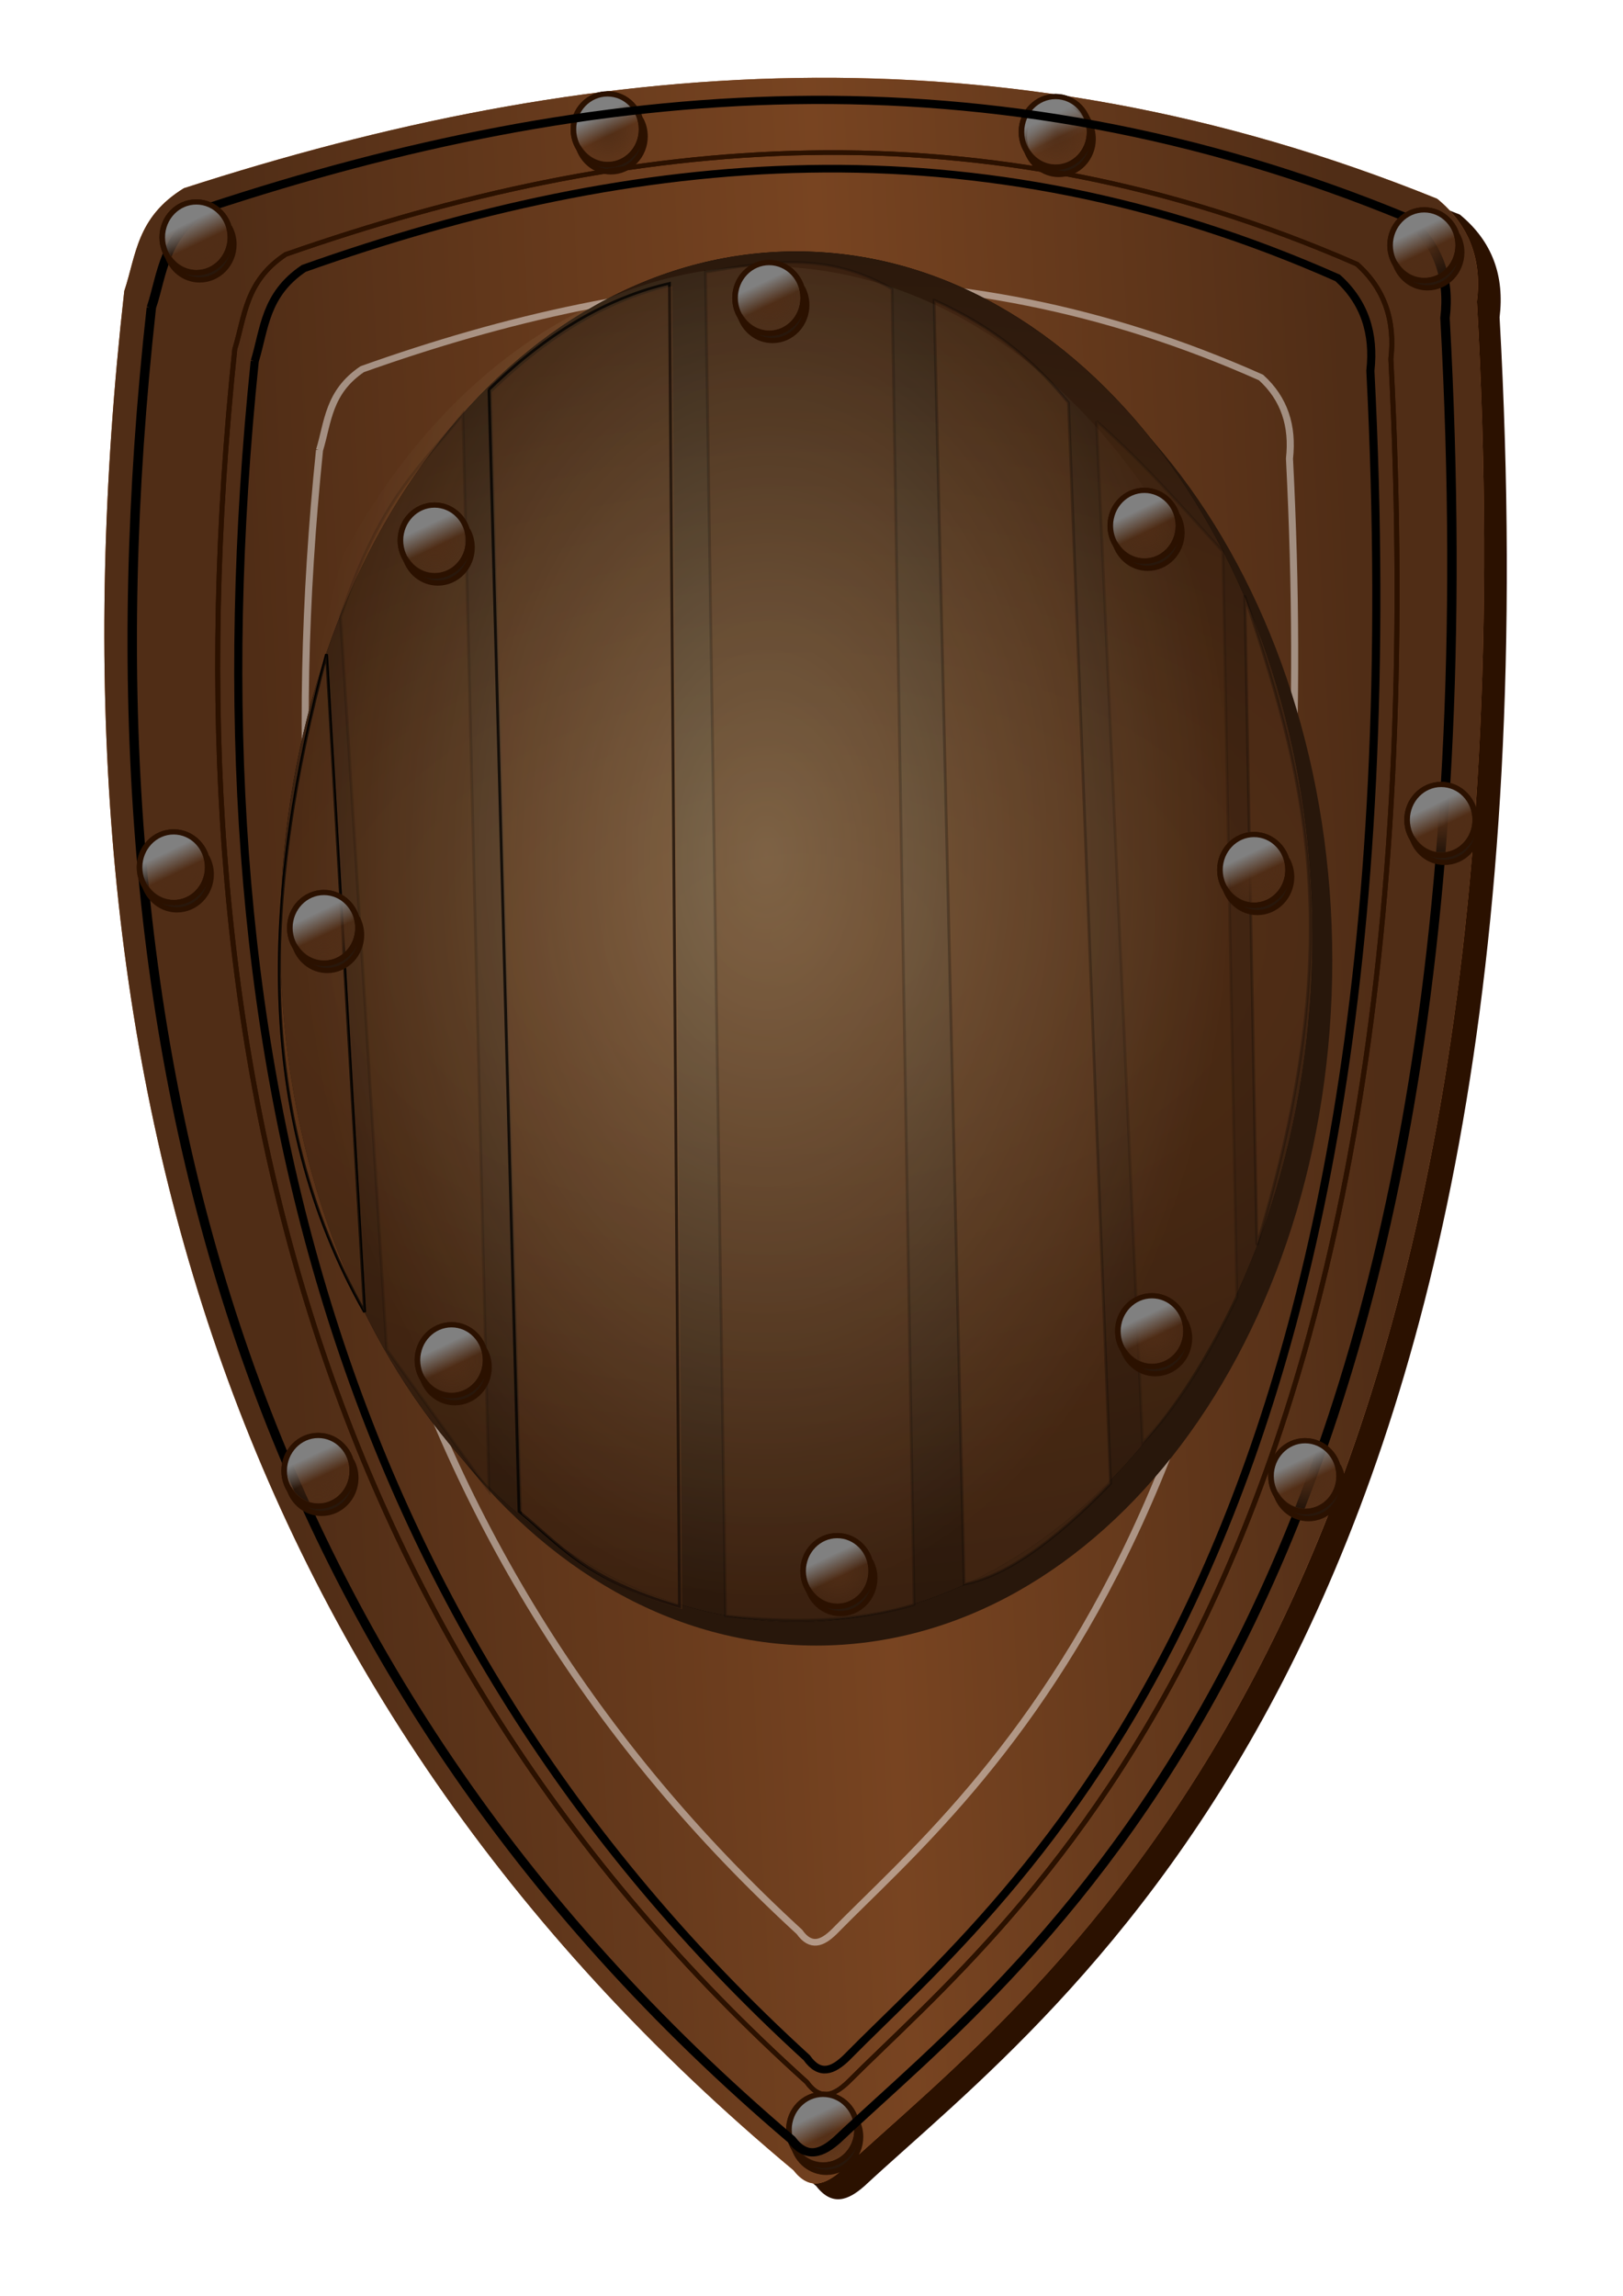 <?xml version="1.0" encoding="UTF-8" standalone="no"?>
<!-- Created with Inkscape (http://www.inkscape.org/) -->
<svg
    xmlns:inkscape="http://www.inkscape.org/namespaces/inkscape"
    xmlns:rdf="http://www.w3.org/1999/02/22-rdf-syntax-ns#"
    xmlns="http://www.w3.org/2000/svg"
    xmlns:sodipodi="http://sodipodi.sourceforge.net/DTD/sodipodi-0.dtd"
    xmlns:cc="http://creativecommons.org/ns#"
    xmlns:xlink="http://www.w3.org/1999/xlink"
    xmlns:dc="http://purl.org/dc/elements/1.1/"
    xmlns:svg="http://www.w3.org/2000/svg"
    xmlns:ns1="http://sozi.baierouge.fr"
    id="svg2"
    sodipodi:docname="shield.svg"
    inkscape:export-filename="/home/hb205/Masaüstü/shield.png"
    viewBox="0 0 744.09 1052.4"
    inkscape:export-xdpi="314"
    version="1.1"
    inkscape:export-ydpi="314"
    inkscape:version="0.48.3.1 r9886"
  >
  <defs
      id="defs4"
    >
    <filter
        id="filter3846"
        inkscape:collect="always"
      >
      <feGaussianBlur
          id="feGaussianBlur3848"
          stdDeviation="8.472"
          inkscape:collect="always"
      />
    </filter
    >
    <filter
        id="filter4500"
        inkscape:collect="always"
      >
      <feGaussianBlur
          id="feGaussianBlur4502"
          stdDeviation="7.436"
          inkscape:collect="always"
      />
    </filter
    >
    <filter
        id="filter4528"
        height="1.117"
        width="1.207"
        y="-.058"
        x="-.103"
        inkscape:collect="always"
      >
      <feGaussianBlur
          id="feGaussianBlur4530"
          stdDeviation="18.108"
          inkscape:collect="always"
      />
    </filter
    >
    <filter
        id="filter4853"
        inkscape:collect="always"
      >
      <feGaussianBlur
          id="feGaussianBlur4855"
          stdDeviation="13.839"
          inkscape:collect="always"
      />
    </filter
    >
    <linearGradient
        id="linearGradient4933"
        y2="480.62"
        gradientUnits="userSpaceOnUse"
        x2="636.4"
        y1="473.54"
        x1="51.518"
        inkscape:collect="always"
      >
      <stop
          id="stop3000"
          style="stop-color:#784421"
          offset="0"
      />
      <stop
          id="stop3006"
          style="stop-color:#aa4400"
          offset=".145"
      />
      <stop
          id="stop3008"
          style="stop-color:#d38d5f"
          offset=".263"
      />
      <stop
          id="stop3010"
          style="stop-color:#854b24"
          offset=".368"
      />
      <stop
          id="stop3012"
          style="stop-color:#784421"
          offset=".487"
      />
      <stop
          id="stop3014"
          style="stop-color:#c87137"
          offset=".601"
      />
      <stop
          id="stop3016"
          style="stop-color:#a05a2c"
          offset=".702"
      />
      <stop
          id="stop3018"
          style="stop-color:#965328"
          offset=".798"
      />
      <stop
          id="stop3020"
          style="stop-color:#d38d5f"
          offset=".905"
      />
      <stop
          id="stop3002"
          style="stop-color:#a05a2c"
          offset="1"
      />
    </linearGradient
    >
    <linearGradient
        id="linearGradient4935"
        y2="441.22"
        gradientUnits="userSpaceOnUse"
        x2="597"
        y1="460.41"
        x1="204.05"
        inkscape:collect="always"
      >
      <stop
          id="stop3814"
          style="stop-color:#502d16"
          offset="0"
      />
      <stop
          id="stop4464"
          style="stop-color:#784421"
          offset=".531"
      />
      <stop
          id="stop3816"
          style="stop-color:#502d16"
          offset="1"
      />
    </linearGradient
    >
    <linearGradient
        id="linearGradient4937"
        y2="837.39"
        gradientUnits="userSpaceOnUse"
        x2="-165.64"
        y1="192.49"
        x1="-168.6"
        inkscape:collect="always"
      >
      <stop
          id="stop4837"
          style="stop-color:#ffffff;stop-opacity:.048"
          offset="0"
      />
      <stop
          id="stop4839"
          style="stop-color:#808080"
          offset="1"
      />
    </linearGradient
    >
    <radialGradient
        id="radialGradient4939"
        gradientUnits="userSpaceOnUse"
        cy="443.24"
        cx="410.12"
        gradientTransform="matrix(2.352 -.074 .054 1.379 -578.14 -137.49)"
        r="183.85"
        inkscape:collect="always"
      >
      <stop
          id="stop3794"
          style="stop-color:#502d16"
          offset="0"
      />
      <stop
          id="stop3796"
          style="stop-color:#28170b"
          offset="1"
      />
    </radialGradient
    >
    <radialGradient
        id="radialGradient4941"
        gradientUnits="userSpaceOnUse"
        cy="308.43"
        cx="1406.4"
        gradientTransform="matrix(.906 .005 -.01 1.399 -860.29 -28.63)"
        r="183.85"
        inkscape:collect="always"
      >
      <stop
          id="stop3804"
          style="stop-color:#f6ffd5"
          offset="0"
      />
      <stop
          id="stop3806"
          style="stop-color:#f6ffd5;stop-opacity:0"
          offset="1"
      />
    </radialGradient
    >
    <linearGradient
        id="linearGradient4943"
        y2="528.65"
        gradientUnits="userSpaceOnUse"
        x2="-216.41"
        y1="520.82"
        x1="-220.45"
        inkscape:collect="always"
      >
      <stop
          id="stop3876-2"
          style="stop-color:#808080"
          offset="0"
      />
      <stop
          id="stop3878-06"
          style="stop-color:#808080;stop-opacity:0"
          offset="1"
      />
    </linearGradient
    >
    <radialGradient
        id="radialGradient4945"
        gradientUnits="userSpaceOnUse"
        cy="525.93"
        cx="-216.43"
        gradientTransform="matrix(1.615 .099 -.107 1.759 189.56 -377.91)"
        r="13.143"
        inkscape:collect="always"
      >
      <stop
          id="stop3866-2"
          style="stop-color:#502d16"
          offset="0"
      />
      <stop
          id="stop3868-2"
          style="stop-color:#502d16;stop-opacity:0"
          offset="1"
      />
    </radialGradient
    >
  </defs
  >
  <sodipodi:namedview
      id="base"
      bordercolor="#666666"
      inkscape:pageshadow="2"
      inkscape:window-y="27"
      pagecolor="#ffffff"
      inkscape:window-height="1021"
      inkscape:window-maximized="1"
      inkscape:zoom="0.7"
      inkscape:window-x="0"
      showgrid="false"
      borderopacity="1.0"
      inkscape:current-layer="layer1"
      inkscape:cx="311.8544"
      inkscape:cy="526.0862"
      inkscape:window-width="1920"
      inkscape:pageopacity="0.0"
      inkscape:document-units="px"
  />
  <g
      id="layer1"
      inkscape:label="Layer 1"
      inkscape:groupmode="layer"
    >
    <g
        id="g4857"
        transform="matrix(1.287 0 0 1.196 -138.03 -81.387)"
      >
      <path
          id="path3852"
          d="m159.6 185.65c4.261-13.694 4.335-28.225 21.213-39.396 143.01-49.85 290.06-64.191 446.49 4.041 11.676 10.347 15.932 23.662 14.142 39.396 26.365 508.18-156.65 646.6-226.27 716.2-5.724 5.442-11.448 7.927-17.173 0-203.72-182.95-268.84-429.62-238.4-720.24z"
          sodipodi:nodetypes="ccccccc"
          style="fill:#2b1100"
          inkscape:connector-curvature="0"
      />
      <path
          id="path2996"
          d="m151.52 179.59c4.261-13.694 4.335-28.225 21.213-39.396 143.01-49.85 290.06-64.191 446.49 4.041 11.676 10.347 15.932 23.662 14.142 39.396 26.365 508.18-156.65 646.6-226.27 716.2-5.724 5.442-11.448 7.927-17.173 0-203.73-182.95-268.84-429.63-238.4-720.24z"
          sodipodi:nodetypes="ccccccc"
          style="fill:url(#linearGradient4933)"
          inkscape:connector-curvature="0"
      />
      <path
          id="path3810"
          sodipodi:nodetypes="ccccccc"
          style="fill:url(#linearGradient4935)"
          inkscape:connector-curvature="0"
          d="m151.52 179.59c4.261-13.694 4.335-28.225 21.213-39.396 143.01-49.85 290.06-64.191 446.49 4.041 11.676 10.347 15.932 23.662 14.142 39.396 26.365 508.18-156.65 646.6-226.27 716.2-5.724 5.442-11.448 7.927-17.173 0-203.73-182.95-268.84-429.63-238.4-720.24z"
      />
      <path
          id="path4833"
          style="opacity:.037;filter:url(#filter4853);stroke:#000000;stroke-width:3;fill:url(#linearGradient4937)"
          d="m-380.86 220.07c3.642-12.628 3.705-26.028 18.131-36.329 122.23-45.969 247.92-59.193 381.62 3.726 9.979 9.542 13.617 21.82 12.087 36.329 22.534 468.61-133.89 596.25-193.4 660.44-4.893 5.019-9.785 7.31-14.678 0-174.13-168.71-229.79-396.18-203.76-664.17z"
          sodipodi:nodetypes="ccccccc"
          inkscape:connector-curvature="0"
          transform="matrix(.965 0 0 .979 565.52 -27.54)"
      />
      <path
          id="path4506"
          style="opacity:.678;filter:url(#filter4528);stroke:#ffffff;stroke-width:3;fill:none"
          d="m-380.86 220.07c3.642-12.628 3.705-26.028 18.131-36.329 122.23-45.969 247.92-59.193 381.62 3.726 9.979 9.542 13.617 21.82 12.087 36.329 22.534 468.61-133.89 596.25-193.4 660.44-4.893 5.019-9.785 7.31-14.678 0-174.13-168.71-229.79-396.18-203.76-664.17z"
          sodipodi:nodetypes="ccccccc"
          inkscape:connector-curvature="0"
          transform="matrix(.839 0 0 .855 540.61 52.446)"
      />
      <path
          id="path3850"
          sodipodi:rx="183.84776"
          sodipodi:ry="236.3757"
          style="fill:#28170b"
          sodipodi:type="arc"
          d="m593.97 443.24c0 130.55-82.311 236.38-183.85 236.38s-183.85-105.83-183.85-236.38 82.311-236.38 183.85-236.38 183.85 105.83 183.85 236.38z"
          transform="matrix(1 0 0 1.111 -12.122 -56.32)"
          sodipodi:cy="443.2402"
          sodipodi:cx="410.12195"
      />
      <path
          id="path3820"
          sodipodi:rx="183.84776"
          sodipodi:ry="236.3757"
          style="filter:url(#filter3846);fill:#000000"
          sodipodi:type="arc"
          d="m593.97 443.24c0 130.55-82.311 236.38-183.85 236.38s-183.85-105.83-183.85-236.38 82.311-236.38 183.85-236.38 183.85 105.83 183.85 236.38z"
          transform="matrix(1 0 0 1.111 -19.193 -65.411)"
          sodipodi:cy="443.2402"
          sodipodi:cx="410.12195"
      />
      <path
          id="path3022"
          sodipodi:rx="183.84776"
          sodipodi:ry="236.3757"
          style="fill:url(#radialGradient4939)"
          sodipodi:type="arc"
          d="m593.97 443.24c0 130.55-82.311 236.38-183.85 236.38s-183.85-105.83-183.85-236.38 82.311-236.38 183.85-236.38 183.85 105.83 183.85 236.38z"
          transform="matrix(1 0 0 1.111 -19.193 -65.411)"
          sodipodi:cy="443.2402"
          sodipodi:cx="410.12195"
      />
      <path
          id="path3800"
          sodipodi:rx="183.84776"
          sodipodi:ry="236.3757"
          style="opacity:.3;fill:url(#radialGradient4941)"
          sodipodi:type="arc"
          d="m593.97 443.24c0 130.55-82.311 236.38-183.85 236.38s-183.85-105.83-183.85-236.38 82.311-236.38 183.85-236.38 183.85 105.83 183.85 236.38z"
          transform="matrix(1 0 0 1.111 -30.621 -59.697)"
          sodipodi:cy="443.2402"
          sodipodi:cx="410.12195"
      />
      <path
          id="path3854"
          d="m190.88 201.89c3.642-12.628 3.705-26.028 18.131-36.329 122.23-45.969 247.92-59.193 381.62 3.726 9.979 9.542 13.617 21.82 12.087 36.329 22.534 468.61-133.89 596.25-193.4 660.44-4.893 5.019-9.785 7.31-14.678 0-174.12-168.71-229.78-396.18-203.76-664.17z"
          sodipodi:nodetypes="ccccccc"
          style="stroke:#2b1100;stroke-width:1.776;fill:none"
          inkscape:connector-curvature="0"
      />
      <path
          id="path3918-1"
          sodipodi:rx="12.142858"
          sodipodi:ry="13.571428"
          style="stroke:#2b1100;stroke-width:2;fill:url(#linearGradient4943)"
          sodipodi:type="arc"
          d="m-204.29 525.93c0 7.495-5.436 13.571-12.143 13.571-6.706 0-12.143-6.076-12.143-13.571 0-7.495 5.436-13.571 12.143-13.571 6.706 0 12.143 6.076 12.143 13.571z"
          transform="translate(700.7 -405.29)"
          sodipodi:cy="525.93359"
          sodipodi:cx="-216.42857"
      />
      <path
          id="path3914-40"
          d="m335.44 113.67c0.317 1.21 0.5 2.488 0.5 3.812 0 7.495-5.45 13.562-12.156 13.562-4.537 0-8.478-2.786-10.562-6.906 1.476 5.635 6.106 9.781 11.625 9.781 6.706 0 12.156-6.098 12.156-13.594 0-2.42-0.57-4.689-1.562-6.656z"
          style="stroke:#2b1100;stroke-width:2;fill:#28170b"
          inkscape:connector-curvature="0"
      />
      <path
          id="path3916-5"
          sodipodi:rx="12.142858"
          sodipodi:ry="13.571428"
          style="stroke:#2b1100;stroke-width:2;fill:url(#radialGradient4945)"
          sodipodi:type="arc"
          d="m-204.29 525.93c0 7.495-5.436 13.571-12.143 13.571-6.706 0-12.143-6.076-12.143-13.571 0-7.495 5.436-13.571 12.143-13.571 6.706 0 12.143 6.076 12.143 13.571z"
          transform="translate(540.09 -408.32)"
          sodipodi:cy="525.93359"
          sodipodi:cx="-216.42857"
      />
      <path
          id="path3918-60"
          sodipodi:rx="12.142858"
          sodipodi:ry="13.571428"
          style="stroke:#2b1100;stroke-width:2;fill:url(#linearGradient4943)"
          sodipodi:type="arc"
          d="m-204.29 525.93c0 7.495-5.436 13.571-12.143 13.571-6.706 0-12.143-6.076-12.143-13.571 0-7.495 5.436-13.571 12.143-13.571 6.706 0 12.143 6.076 12.143 13.571z"
          transform="translate(540.09 -408.32)"
          sodipodi:cy="525.93359"
          sodipodi:cx="-216.42857"
      />
      <path
          id="path3914-11"
          d="m412.21 880.38c0.317 1.21 0.5 2.488 0.5 3.812 0 7.495-5.45 13.562-12.156 13.562-4.537 0-8.478-2.786-10.562-6.906 1.476 5.635 6.106 9.781 11.625 9.781 6.706 0 12.156-6.098 12.156-13.594 0-2.42-0.57-4.689-1.562-6.656z"
          style="stroke:#2b1100;stroke-width:2;fill:#28170b"
          inkscape:connector-curvature="0"
      />
      <path
          id="path3916-60"
          sodipodi:rx="12.142858"
          sodipodi:ry="13.571428"
          style="stroke:#2b1100;stroke-width:2;fill:url(#radialGradient4945)"
          sodipodi:type="arc"
          d="m-204.29 525.93c0 7.495-5.436 13.571-12.143 13.571-6.706 0-12.143-6.076-12.143-13.571 0-7.495 5.436-13.571 12.143-13.571 6.706 0 12.143 6.076 12.143 13.571z"
          transform="translate(616.86 358.38)"
          sodipodi:cy="525.93359"
          sodipodi:cx="-216.42857"
      />
      <path
          id="path3918-51"
          sodipodi:rx="12.142858"
          sodipodi:ry="13.571428"
          style="stroke:#2b1100;stroke-width:2;fill:url(#linearGradient4943)"
          sodipodi:type="arc"
          d="m-204.29 525.93c0 7.495-5.436 13.571-12.143 13.571-6.706 0-12.143-6.076-12.143-13.571 0-7.495 5.436-13.571 12.143-13.571 6.706 0 12.143 6.076 12.143 13.571z"
          transform="translate(616.86 358.38)"
          sodipodi:cy="525.93359"
          sodipodi:cx="-216.42857"
      />
      <path
          id="path3914-5"
          d="m495.04 114.68c0.317 1.21 0.5 2.488 0.5 3.812 0 7.495-5.45 13.562-12.156 13.562-4.537 0-8.478-2.786-10.562-6.906 1.476 5.635 6.106 9.781 11.625 9.781 6.706 0 12.156-6.098 12.156-13.594 0-2.42-0.57-4.689-1.562-6.656z"
          style="stroke:#2b1100;stroke-width:2;fill:#28170b"
          inkscape:connector-curvature="0"
      />
      <path
          id="path3916-82"
          sodipodi:rx="12.142858"
          sodipodi:ry="13.571428"
          style="stroke:#2b1100;stroke-width:2;fill:url(#radialGradient4945)"
          sodipodi:type="arc"
          d="m-204.29 525.93c0 7.495-5.436 13.571-12.143 13.571-6.706 0-12.143-6.076-12.143-13.571 0-7.495 5.436-13.571 12.143-13.571 6.706 0 12.143 6.076 12.143 13.571z"
          transform="translate(699.69 -407.31)"
          sodipodi:cy="525.93359"
          sodipodi:cx="-216.42857"
      />
      <path
          id="path3918-21"
          sodipodi:rx="12.142858"
          sodipodi:ry="13.571428"
          style="stroke:#2b1100;stroke-width:2;fill:url(#linearGradient4943)"
          sodipodi:type="arc"
          d="m-204.29 525.93c0 7.495-5.436 13.571-12.143 13.571-6.706 0-12.143-6.076-12.143-13.571 0-7.495 5.436-13.571 12.143-13.571 6.706 0 12.143 6.076 12.143 13.571z"
          transform="translate(699.69 -407.31)"
          sodipodi:cy="525.93359"
          sodipodi:cx="-216.42857"
      />
      <path
          id="path4494"
          sodipodi:nodetypes="ccccccc"
          style="stroke:#2b1100;stroke-width:1.776;fill:none"
          inkscape:connector-curvature="0"
          d="m190.88 201.89c3.642-12.628 3.705-26.028 18.131-36.329 122.23-45.969 247.92-59.193 381.62 3.726 9.979 9.542 13.617 21.82 12.087 36.329 22.534 468.61-133.89 596.25-193.4 660.44-4.893 5.019-9.785 7.31-14.678 0-174.12-168.71-229.78-396.18-203.76-664.17z"
      />
      <path
          id="path4466"
          style="filter:url(#filter4500);stroke:#000000;stroke-width:3;fill:none"
          d="m-380.86 220.07c3.642-12.628 3.705-26.028 18.131-36.329 122.23-45.969 247.92-59.193 381.62 3.726 9.979 9.542 13.617 21.82 12.087 36.329 22.534 468.61-133.89 596.25-193.4 660.44-4.893 5.019-9.785 7.31-14.678 0-174.13-168.71-229.79-396.18-203.76-664.17z"
          sodipodi:nodetypes="ccccccc"
          inkscape:connector-curvature="0"
          transform="matrix(.965 0 0 .979 565.52 -8.969)"
      />
      <path
          id="path4504"
          style="filter:url(#filter4500);stroke:#000000;stroke-width:3;fill:none"
          d="m-380.86 220.07c3.642-12.628 3.705-26.028 18.131-36.329 122.23-45.969 247.92-59.193 381.62 3.726 9.979 9.542 13.617 21.82 12.087 36.329 22.534 468.61-133.89 596.25-193.4 660.44-4.893 5.019-9.785 7.31-14.678 0-174.13-168.71-229.79-396.18-203.76-664.17z"
          sodipodi:nodetypes="ccccccc"
          inkscape:connector-curvature="0"
          transform="matrix(1.119 0 0 1.057 587.34 -46.612)"
      />
      <path
          id="path4807"
          d="m223.57 318.79c-22.46 89.772-26.572 175.65 13.571 252.14z"
          sodipodi:nodetypes="ccc"
          style="stroke:#000000;stroke-width:1px;fill:none"
          inkscape:connector-curvature="0"
      />
      <path
          id="path4809"
          d="m228.57 304.51 16.43 280.71 36.43 54.29-9.29-412.86c-14.524 19.917-29.048 31.145-43.571 77.857z"
          sodipodi:nodetypes="ccccc"
          style="opacity:.15;stroke:#000000;stroke-width:1px;fill:#784421"
          inkscape:connector-curvature="0"
      />
      <path
          id="path4811"
          d="m281.43 217.36 10.714 430c14.469 12.559 22.965 25.661 57.143 36.429l-3.57-507.14c-21.429 5.321-42.857 18.255-64.286 40.714z"
          sodipodi:nodetypes="ccccc"
          style="opacity:.77;stroke:#000000;stroke-width:1px;fill:none"
          inkscape:connector-curvature="0"
      />
      <path
          id="path4813"
          d="m358.57 172.36 7.143 515c22.381 2.371 44.762 2.789 67.143-4.286l-7.85-504.28c-23.393-14.646-44.89-10.333-66.429-6.429z"
          sodipodi:nodetypes="ccccc"
          style="opacity:.2;stroke:#000000;stroke-width:1px;fill:#784421"
          inkscape:connector-curvature="0"
      />
      <path
          id="path4815"
          d="m440 183.08 10.714 492.14c13.748-2.867 30.779-14.762 52.143-38.571l-15-414.29c-11.21-14.67-25.27-28.4-47.85-39.28z"
          sodipodi:nodetypes="ccccc"
          style="opacity:.25;stroke:#000000;stroke-width:1px;fill:#784421"
          inkscape:connector-curvature="0"
      />
      <path
          id="path4817"
          d="m497.86 229.51 16.429 391.43c12.219-13.427 23.254-32.777 33.571-55.714l-5-285.71c-14.483-17.184-28.689-34.644-45-50z"
          sodipodi:nodetypes="ccccc"
          style="opacity:.15;stroke:#000000;stroke-width:1px;fill:#784421"
          inkscape:connector-curvature="0"
      />
      <path
          id="path4819"
          d="m550.71 296.65 4.29 248.57c34.247-119.76 15.478-184.68-4.286-248.57z"
          sodipodi:nodetypes="ccc"
          style="opacity:.25;stroke:#000000;stroke-width:1px;fill:#784421"
          inkscape:connector-curvature="0"
      />
      <path
          id="path4829"
          sodipodi:nodetypes="ccccc"
          style="opacity:.15;fill:#a05a2c"
          inkscape:connector-curvature="0"
          d="m282.44 218.37 10.714 430c14.469 12.559 22.965 25.661 57.143 36.429l-3.571-507.14c-21.429 5.321-42.857 18.255-64.286 40.714z"
      />
      <path
          id="path4831"
          sodipodi:nodetypes="ccc"
          style="opacity:.25;stroke:#000000;stroke-width:1px;fill:#784421"
          inkscape:connector-curvature="0"
          d="m223.57 318.79c-22.46 89.772-26.572 175.65 13.571 252.14z"
      />
      <path
          id="path3914-47"
          d="m234.42 419.75c0.317 1.21 0.5 2.488 0.5 3.812 0 7.495-5.45 13.562-12.156 13.562-4.537 0-8.478-2.786-10.562-6.906 1.476 5.635 6.106 9.781 11.625 9.781 6.706 0 12.156-6.098 12.156-13.594 0-2.42-0.57-4.689-1.562-6.656z"
          style="stroke:#2b1100;stroke-width:2;fill:#28170b"
          inkscape:connector-curvature="0"
      />
      <path
          id="path3916-7"
          sodipodi:rx="12.142858"
          sodipodi:ry="13.571428"
          style="stroke:#2b1100;stroke-width:2;fill:url(#radialGradient4945)"
          sodipodi:type="arc"
          d="m-204.29 525.93c0 7.495-5.436 13.571-12.143 13.571-6.706 0-12.143-6.076-12.143-13.571 0-7.495 5.436-13.571 12.143-13.571 6.706 0 12.143 6.076 12.143 13.571z"
          transform="translate(439.07 -102.25)"
          sodipodi:cy="525.93359"
          sodipodi:cx="-216.42857"
      />
      <path
          id="path3918-00"
          sodipodi:rx="12.142858"
          sodipodi:ry="13.571428"
          style="stroke:#2b1100;stroke-width:2;fill:url(#linearGradient4943)"
          sodipodi:type="arc"
          d="m-204.29 525.93c0 7.495-5.436 13.571-12.143 13.571-6.706 0-12.143-6.076-12.143-13.571 0-7.495 5.436-13.571 12.143-13.571 6.706 0 12.143 6.076 12.143 13.571z"
          transform="translate(439.07 -102.25)"
          sodipodi:cy="525.93359"
          sodipodi:cx="-216.42857"
      />
      <path
          id="path3914-8"
          d="m180.88 396.52c0.317 1.21 0.5 2.488 0.5 3.812 0 7.495-5.45 13.562-12.156 13.562-4.537 0-8.478-2.786-10.562-6.906 1.476 5.635 6.106 9.781 11.625 9.781 6.706 0 12.156-6.098 12.156-13.594 0-2.42-0.57-4.689-1.562-6.656z"
          style="stroke:#2b1100;stroke-width:2;fill:#28170b"
          inkscape:connector-curvature="0"
      />
      <path
          id="path3916-72"
          sodipodi:rx="12.142858"
          sodipodi:ry="13.571428"
          style="stroke:#2b1100;stroke-width:2;fill:url(#radialGradient4945)"
          sodipodi:type="arc"
          d="m-204.29 525.93c0 7.495-5.436 13.571-12.143 13.571-6.706 0-12.143-6.076-12.143-13.571 0-7.495 5.436-13.571 12.143-13.571 6.706 0 12.143 6.076 12.143 13.571z"
          transform="translate(385.54 -125.48)"
          sodipodi:cy="525.93359"
          sodipodi:cx="-216.42857"
      />
      <path
          id="path3918-95"
          sodipodi:rx="12.142858"
          sodipodi:ry="13.571428"
          style="stroke:#2b1100;stroke-width:2;fill:url(#linearGradient4943)"
          sodipodi:type="arc"
          d="m-204.29 525.93c0 7.495-5.436 13.571-12.143 13.571-6.706 0-12.143-6.076-12.143-13.571 0-7.495 5.436-13.571 12.143-13.571 6.706 0 12.143 6.076 12.143 13.571z"
          transform="translate(385.54 -125.48)"
          sodipodi:cy="525.93359"
          sodipodi:cx="-216.42857"
      />
      <path
          id="path3914-6"
          d="m632.42 378.33c0.317 1.21 0.5 2.488 0.5 3.812 0 7.495-5.45 13.562-12.156 13.562-4.537 0-8.478-2.786-10.562-6.906 1.476 5.635 6.106 9.781 11.625 9.781 6.706 0 12.156-6.098 12.156-13.594 0-2.42-0.57-4.689-1.562-6.656z"
          style="stroke:#2b1100;stroke-width:2;fill:#28170b"
          inkscape:connector-curvature="0"
      />
      <path
          id="path3916-1"
          sodipodi:rx="12.142858"
          sodipodi:ry="13.571428"
          style="stroke:#2b1100;stroke-width:2;fill:url(#radialGradient4945)"
          sodipodi:type="arc"
          d="m-204.29 525.93c0 7.495-5.436 13.571-12.143 13.571-6.706 0-12.143-6.076-12.143-13.571 0-7.495 5.436-13.571 12.143-13.571 6.706 0 12.143 6.076 12.143 13.571z"
          transform="translate(837.07 -143.66)"
          sodipodi:cy="525.93359"
          sodipodi:cx="-216.42857"
      />
      <path
          id="path3918-3"
          sodipodi:rx="12.142858"
          sodipodi:ry="13.571428"
          style="stroke:#2b1100;stroke-width:2;fill:url(#linearGradient4943)"
          sodipodi:type="arc"
          d="m-204.29 525.93c0 7.495-5.436 13.571-12.143 13.571-6.706 0-12.143-6.076-12.143-13.571 0-7.495 5.436-13.571 12.143-13.571 6.706 0 12.143 6.076 12.143 13.571z"
          transform="translate(837.07 -143.66)"
          sodipodi:cy="525.93359"
          sodipodi:cx="-216.42857"
      />
      <path
          id="path3914-46"
          d="m565.75 397.53c0.317 1.21 0.5 2.488 0.5 3.812 0 7.495-5.45 13.562-12.156 13.562-4.537 0-8.478-2.786-10.562-6.906 1.476 5.635 6.106 9.781 11.625 9.781 6.706 0 12.156-6.098 12.156-13.594 0-2.42-0.57-4.689-1.562-6.656z"
          style="stroke:#2b1100;stroke-width:2;fill:#28170b"
          inkscape:connector-curvature="0"
      />
      <path
          id="path3916-26"
          sodipodi:rx="12.142858"
          sodipodi:ry="13.571428"
          style="stroke:#2b1100;stroke-width:2;fill:url(#radialGradient4945)"
          sodipodi:type="arc"
          d="m-204.29 525.93c0 7.495-5.436 13.571-12.143 13.571-6.706 0-12.143-6.076-12.143-13.571 0-7.495 5.436-13.571 12.143-13.571 6.706 0 12.143 6.076 12.143 13.571z"
          transform="translate(770.4 -124.47)"
          sodipodi:cy="525.93359"
          sodipodi:cx="-216.42857"
      />
      <path
          id="path3918-4"
          sodipodi:rx="12.142858"
          sodipodi:ry="13.571428"
          style="stroke:#2b1100;stroke-width:2;fill:url(#linearGradient4943)"
          sodipodi:type="arc"
          d="m-204.29 525.93c0 7.495-5.436 13.571-12.143 13.571-6.706 0-12.143-6.076-12.143-13.571 0-7.495 5.436-13.571 12.143-13.571 6.706 0 12.143 6.076 12.143 13.571z"
          transform="translate(770.4 -124.47)"
          sodipodi:cy="525.93359"
          sodipodi:cx="-216.42857"
      />
      <path
          id="path3914"
          d="m526.69 265.62c0.317 1.21 0.5 2.488 0.5 3.812 0 7.495-5.45 13.562-12.156 13.562-4.537 0-8.478-2.786-10.562-6.906 1.476 5.635 6.106 9.781 11.625 9.781 6.706 0 12.156-6.098 12.156-13.594 0-2.42-0.57-4.689-1.562-6.656z"
          style="stroke:#2b1100;stroke-width:2;fill:#28170b"
          inkscape:connector-curvature="0"
      />
      <path
          id="path3916"
          sodipodi:rx="12.142858"
          sodipodi:ry="13.571428"
          style="stroke:#2b1100;stroke-width:2;fill:url(#radialGradient4945)"
          sodipodi:type="arc"
          d="m-204.29 525.93c0 7.495-5.436 13.571-12.143 13.571-6.706 0-12.143-6.076-12.143-13.571 0-7.495 5.436-13.571 12.143-13.571 6.706 0 12.143 6.076 12.143 13.571z"
          transform="translate(731.34 -256.38)"
          sodipodi:cy="525.93359"
          sodipodi:cx="-216.42857"
      />
      <path
          id="path3918"
          sodipodi:rx="12.142858"
          sodipodi:ry="13.571428"
          style="stroke:#2b1100;stroke-width:2;fill:url(#linearGradient4943)"
          sodipodi:type="arc"
          d="m-204.29 525.93c0 7.495-5.436 13.571-12.143 13.571-6.706 0-12.143-6.076-12.143-13.571 0-7.495 5.436-13.571 12.143-13.571 6.706 0 12.143 6.076 12.143 13.571z"
          transform="translate(731.34 -256.38)"
          sodipodi:cy="525.93359"
          sodipodi:cx="-216.42857"
      />
      <path
          id="path3914-7"
          d="m273.82 271.26c0.317 1.21 0.5 2.488 0.5 3.812 0 7.495-5.45 13.562-12.156 13.562-4.537 0-8.478-2.786-10.562-6.906 1.476 5.635 6.106 9.781 11.625 9.781 6.706 0 12.156-6.098 12.156-13.594 0-2.42-0.57-4.689-1.562-6.656z"
          style="stroke:#2b1100;stroke-width:2;fill:#28170b"
          inkscape:connector-curvature="0"
      />
      <path
          id="path3916-2"
          sodipodi:rx="12.142858"
          sodipodi:ry="13.571428"
          style="stroke:#2b1100;stroke-width:2;fill:url(#radialGradient4945)"
          sodipodi:type="arc"
          d="m-204.29 525.93c0 7.495-5.436 13.571-12.143 13.571-6.706 0-12.143-6.076-12.143-13.571 0-7.495 5.436-13.571 12.143-13.571 6.706 0 12.143 6.076 12.143 13.571z"
          transform="translate(478.47 -250.74)"
          sodipodi:cy="525.93359"
          sodipodi:cx="-216.42857"
      />
      <path
          id="path3918-5"
          sodipodi:rx="12.142858"
          sodipodi:ry="13.571428"
          style="stroke:#2b1100;stroke-width:2;fill:url(#linearGradient4943)"
          sodipodi:type="arc"
          d="m-204.29 525.93c0 7.495-5.436 13.571-12.143 13.571-6.706 0-12.143-6.076-12.143-13.571 0-7.495 5.436-13.571 12.143-13.571 6.706 0 12.143 6.076 12.143 13.571z"
          transform="translate(478.47 -250.74)"
          sodipodi:cy="525.93359"
          sodipodi:cx="-216.42857"
      />
      <path
          id="path3914-3"
          d="m626.36 158.12c0.317 1.21 0.5 2.488 0.5 3.812 0 7.495-5.45 13.562-12.156 13.562-4.537 0-8.478-2.786-10.562-6.906 1.476 5.635 6.106 9.781 11.625 9.781 6.706 0 12.156-6.098 12.156-13.594 0-2.42-0.57-4.689-1.562-6.656z"
          style="stroke:#2b1100;stroke-width:2;fill:#28170b"
          inkscape:connector-curvature="0"
      />
      <path
          id="path3916-86"
          sodipodi:rx="12.142858"
          sodipodi:ry="13.571428"
          style="stroke:#2b1100;stroke-width:2;fill:url(#radialGradient4945)"
          sodipodi:type="arc"
          d="m-204.29 525.93c0 7.495-5.436 13.571-12.143 13.571-6.706 0-12.143-6.076-12.143-13.571 0-7.495 5.436-13.571 12.143-13.571 6.706 0 12.143 6.076 12.143 13.571z"
          transform="translate(831.01 -363.88)"
          sodipodi:cy="525.93359"
          sodipodi:cx="-216.42857"
      />
      <path
          id="path3918-52"
          sodipodi:rx="12.142858"
          sodipodi:ry="13.571428"
          style="stroke:#2b1100;stroke-width:2;fill:url(#linearGradient4943)"
          sodipodi:type="arc"
          d="m-204.29 525.93c0 7.495-5.436 13.571-12.143 13.571-6.706 0-12.143-6.076-12.143-13.571 0-7.495 5.436-13.571 12.143-13.571 6.706 0 12.143 6.076 12.143 13.571z"
          transform="translate(831.01 -363.88)"
          sodipodi:cy="525.93359"
          sodipodi:cx="-216.42857"
      />
      <path
          id="path3914-73"
          d="m393.02 178.32c0.317 1.21 0.5 2.488 0.5 3.812 0 7.495-5.45 13.562-12.156 13.562-4.537 0-8.478-2.786-10.562-6.906 1.476 5.635 6.106 9.781 11.625 9.781 6.706 0 12.156-6.098 12.156-13.594 0-2.42-0.57-4.689-1.562-6.656z"
          style="stroke:#2b1100;stroke-width:2;fill:#28170b"
          inkscape:connector-curvature="0"
      />
      <path
          id="path3916-51"
          sodipodi:rx="12.142858"
          sodipodi:ry="13.571428"
          style="stroke:#2b1100;stroke-width:2;fill:url(#radialGradient4945)"
          sodipodi:type="arc"
          d="m-204.29 525.93c0 7.495-5.436 13.571-12.143 13.571-6.706 0-12.143-6.076-12.143-13.571 0-7.495 5.436-13.571 12.143-13.571 6.706 0 12.143 6.076 12.143 13.571z"
          transform="translate(597.67 -343.67)"
          sodipodi:cy="525.93359"
          sodipodi:cx="-216.42857"
      />
      <path
          id="path3918-45"
          sodipodi:rx="12.142858"
          sodipodi:ry="13.571428"
          style="stroke:#2b1100;stroke-width:2;fill:url(#linearGradient4943)"
          sodipodi:type="arc"
          d="m-204.29 525.93c0 7.495-5.436 13.571-12.143 13.571-6.706 0-12.143-6.076-12.143-13.571 0-7.495 5.436-13.571 12.143-13.571 6.706 0 12.143 6.076 12.143 13.571z"
          transform="translate(597.67 -343.67)"
          sodipodi:cy="525.93359"
          sodipodi:cx="-216.42857"
      />
      <path
          id="path3914-55"
          d="m188.97 155.09c0.317 1.21 0.5 2.488 0.5 3.812 0 7.495-5.45 13.562-12.156 13.562-4.537 0-8.478-2.786-10.562-6.906 1.476 5.635 6.106 9.781 11.625 9.781 6.706 0 12.156-6.098 12.156-13.594 0-2.42-0.57-4.689-1.562-6.656z"
          style="stroke:#2b1100;stroke-width:2;fill:#28170b"
          inkscape:connector-curvature="0"
      />
      <path
          id="path3916-50"
          sodipodi:rx="12.142858"
          sodipodi:ry="13.571428"
          style="stroke:#2b1100;stroke-width:2;fill:url(#radialGradient4945)"
          sodipodi:type="arc"
          d="m-204.29 525.93c0 7.495-5.436 13.571-12.143 13.571-6.706 0-12.143-6.076-12.143-13.571 0-7.495 5.436-13.571 12.143-13.571 6.706 0 12.143 6.076 12.143 13.571z"
          transform="translate(393.62 -366.91)"
          sodipodi:cy="525.93359"
          sodipodi:cx="-216.42857"
      />
      <path
          id="path3918-9"
          sodipodi:rx="12.142858"
          sodipodi:ry="13.571428"
          style="stroke:#2b1100;stroke-width:2;fill:url(#linearGradient4943)"
          sodipodi:type="arc"
          d="m-204.29 525.93c0 7.495-5.436 13.571-12.143 13.571-6.706 0-12.143-6.076-12.143-13.571 0-7.495 5.436-13.571 12.143-13.571 6.706 0 12.143 6.076 12.143 13.571z"
          transform="translate(393.62 -366.91)"
          sodipodi:cy="525.93359"
          sodipodi:cx="-216.42857"
      />
      <path
          id="path3914-4"
          d="m583.94 629.86c0.317 1.21 0.5 2.488 0.5 3.812 0 7.495-5.45 13.562-12.156 13.562-4.537 0-8.478-2.786-10.562-6.906 1.476 5.635 6.106 9.781 11.625 9.781 6.706 0 12.156-6.098 12.156-13.594 0-2.42-0.57-4.689-1.562-6.656z"
          style="stroke:#2b1100;stroke-width:2;fill:#28170b"
          inkscape:connector-curvature="0"
      />
      <path
          id="path3916-6"
          sodipodi:rx="12.142858"
          sodipodi:ry="13.571428"
          style="stroke:#2b1100;stroke-width:2;fill:url(#radialGradient4945)"
          sodipodi:type="arc"
          d="m-204.29 525.93c0 7.495-5.436 13.571-12.143 13.571-6.706 0-12.143-6.076-12.143-13.571 0-7.495 5.436-13.571 12.143-13.571 6.706 0 12.143 6.076 12.143 13.571z"
          transform="translate(788.59 107.86)"
          sodipodi:cy="525.93359"
          sodipodi:cx="-216.42857"
      />
      <path
          id="path3918-6"
          sodipodi:rx="12.142858"
          sodipodi:ry="13.571428"
          style="stroke:#2b1100;stroke-width:2;fill:url(#linearGradient4943)"
          sodipodi:type="arc"
          d="m-204.29 525.93c0 7.495-5.436 13.571-12.143 13.571-6.706 0-12.143-6.076-12.143-13.571 0-7.495 5.436-13.571 12.143-13.571 6.706 0 12.143 6.076 12.143 13.571z"
          transform="translate(788.59 107.86)"
          sodipodi:cy="525.93359"
          sodipodi:cx="-216.42857"
      />
      <path
          id="path3914-0"
          d="m279.88 585.42c0.317 1.21 0.5 2.488 0.5 3.812 0 7.495-5.45 13.562-12.156 13.562-4.537 0-8.478-2.786-10.562-6.906 1.476 5.635 6.106 9.781 11.625 9.781 6.706 0 12.156-6.098 12.156-13.594 0-2.42-0.57-4.689-1.562-6.656z"
          style="stroke:#2b1100;stroke-width:2;fill:#28170b"
          inkscape:connector-curvature="0"
      />
      <path
          id="path3916-8"
          sodipodi:rx="12.142858"
          sodipodi:ry="13.571428"
          style="stroke:#2b1100;stroke-width:2;fill:url(#radialGradient4945)"
          sodipodi:type="arc"
          d="m-204.29 525.93c0 7.495-5.436 13.571-12.143 13.571-6.706 0-12.143-6.076-12.143-13.571 0-7.495 5.436-13.571 12.143-13.571 6.706 0 12.143 6.076 12.143 13.571z"
          transform="translate(484.53 63.417)"
          sodipodi:cy="525.93359"
          sodipodi:cx="-216.42857"
      />
      <path
          id="path3918-7"
          sodipodi:rx="12.142858"
          sodipodi:ry="13.571428"
          style="stroke:#2b1100;stroke-width:2;fill:url(#linearGradient4943)"
          sodipodi:type="arc"
          d="m-204.29 525.93c0 7.495-5.436 13.571-12.143 13.571-6.706 0-12.143-6.076-12.143-13.571 0-7.495 5.436-13.571 12.143-13.571 6.706 0 12.143 6.076 12.143 13.571z"
          transform="translate(484.53 63.417)"
          sodipodi:cy="525.93359"
          sodipodi:cx="-216.42857"
      />
      <path
          id="path3914-1"
          d="m232.4 627.84c0.317 1.21 0.5 2.488 0.5 3.812 0 7.495-5.45 13.562-12.156 13.562-4.537 0-8.478-2.786-10.562-6.906 1.476 5.635 6.106 9.781 11.625 9.781 6.706 0 12.156-6.098 12.156-13.594 0-2.42-0.57-4.689-1.562-6.656z"
          style="stroke:#2b1100;stroke-width:2;fill:#28170b"
          inkscape:connector-curvature="0"
      />
      <path
          id="path3916-0"
          sodipodi:rx="12.142858"
          sodipodi:ry="13.571428"
          style="stroke:#2b1100;stroke-width:2;fill:url(#radialGradient4945)"
          sodipodi:type="arc"
          d="m-204.29 525.93c0 7.495-5.436 13.571-12.143 13.571-6.706 0-12.143-6.076-12.143-13.571 0-7.495 5.436-13.571 12.143-13.571 6.706 0 12.143 6.076 12.143 13.571z"
          transform="translate(437.05 105.84)"
          sodipodi:cy="525.93359"
          sodipodi:cx="-216.42857"
      />
      <path
          id="path3918-0"
          sodipodi:rx="12.142858"
          sodipodi:ry="13.571428"
          style="stroke:#2b1100;stroke-width:2;fill:url(#linearGradient4943)"
          sodipodi:type="arc"
          d="m-204.29 525.93c0 7.495-5.436 13.571-12.143 13.571-6.706 0-12.143-6.076-12.143-13.571 0-7.495 5.436-13.571 12.143-13.571 6.706 0 12.143 6.076 12.143 13.571z"
          transform="translate(437.05 105.84)"
          sodipodi:cy="525.93359"
          sodipodi:cx="-216.42857"
      />
      <path
          id="path3914-2"
          d="m529.39 574.3c0.317 1.21 0.5 2.488 0.5 3.812 0 7.495-5.45 13.562-12.156 13.562-4.537 0-8.478-2.786-10.562-6.906 1.476 5.635 6.106 9.781 11.625 9.781 6.706 0 12.156-6.098 12.156-13.594 0-2.42-0.57-4.689-1.562-6.656z"
          style="stroke:#2b1100;stroke-width:2;fill:#28170b"
          inkscape:connector-curvature="0"
      />
      <path
          id="path3916-18"
          sodipodi:rx="12.142858"
          sodipodi:ry="13.571428"
          style="stroke:#2b1100;stroke-width:2;fill:url(#radialGradient4945)"
          sodipodi:type="arc"
          d="m-204.29 525.93c0 7.495-5.436 13.571-12.143 13.571-6.706 0-12.143-6.076-12.143-13.571 0-7.495 5.436-13.571 12.143-13.571 6.706 0 12.143 6.076 12.143 13.571z"
          transform="translate(734.04 52.305)"
          sodipodi:cy="525.93359"
          sodipodi:cx="-216.42857"
      />
      <path
          id="path3918-2"
          sodipodi:rx="12.142858"
          sodipodi:ry="13.571428"
          style="stroke:#2b1100;stroke-width:2;fill:url(#linearGradient4943)"
          sodipodi:type="arc"
          d="m-204.29 525.93c0 7.495-5.436 13.571-12.143 13.571-6.706 0-12.143-6.076-12.143-13.571 0-7.495 5.436-13.571 12.143-13.571 6.706 0 12.143 6.076 12.143 13.571z"
          transform="translate(734.04 52.305)"
          sodipodi:cy="525.93359"
          sodipodi:cx="-216.42857"
      />
      <path
          id="path3914-402"
          d="m417.26 666.23c0.317 1.21 0.5 2.488 0.5 3.812 0 7.495-5.45 13.562-12.156 13.562-4.537 0-8.478-2.786-10.562-6.906 1.476 5.635 6.106 9.781 11.625 9.781 6.706 0 12.156-6.098 12.156-13.594 0-2.42-0.57-4.689-1.562-6.656z"
          style="stroke:#2b1100;stroke-width:2;fill:#28170b"
          inkscape:connector-curvature="0"
      />
      <path
          id="path3916-22"
          sodipodi:rx="12.142858"
          sodipodi:ry="13.571428"
          style="stroke:#2b1100;stroke-width:2;fill:url(#radialGradient4945)"
          sodipodi:type="arc"
          d="m-204.29 525.93c0 7.495-5.436 13.571-12.143 13.571-6.706 0-12.143-6.076-12.143-13.571 0-7.495 5.436-13.571 12.143-13.571 6.706 0 12.143 6.076 12.143 13.571z"
          transform="translate(621.91 144.23)"
          sodipodi:cy="525.93359"
          sodipodi:cx="-216.42857"
      />
      <path
          id="path3918-76"
          sodipodi:rx="12.142858"
          sodipodi:ry="13.571428"
          style="stroke:#2b1100;stroke-width:2;fill:url(#linearGradient4943)"
          sodipodi:type="arc"
          d="m-204.29 525.93c0 7.495-5.436 13.571-12.143 13.571-6.706 0-12.143-6.076-12.143-13.571 0-7.495 5.436-13.571 12.143-13.571 6.706 0 12.143 6.076 12.143 13.571z"
          transform="translate(621.91 144.23)"
          sodipodi:cy="525.93359"
          sodipodi:cx="-216.42857"
      />
    </g
    >
  </g
  >
</svg
>
